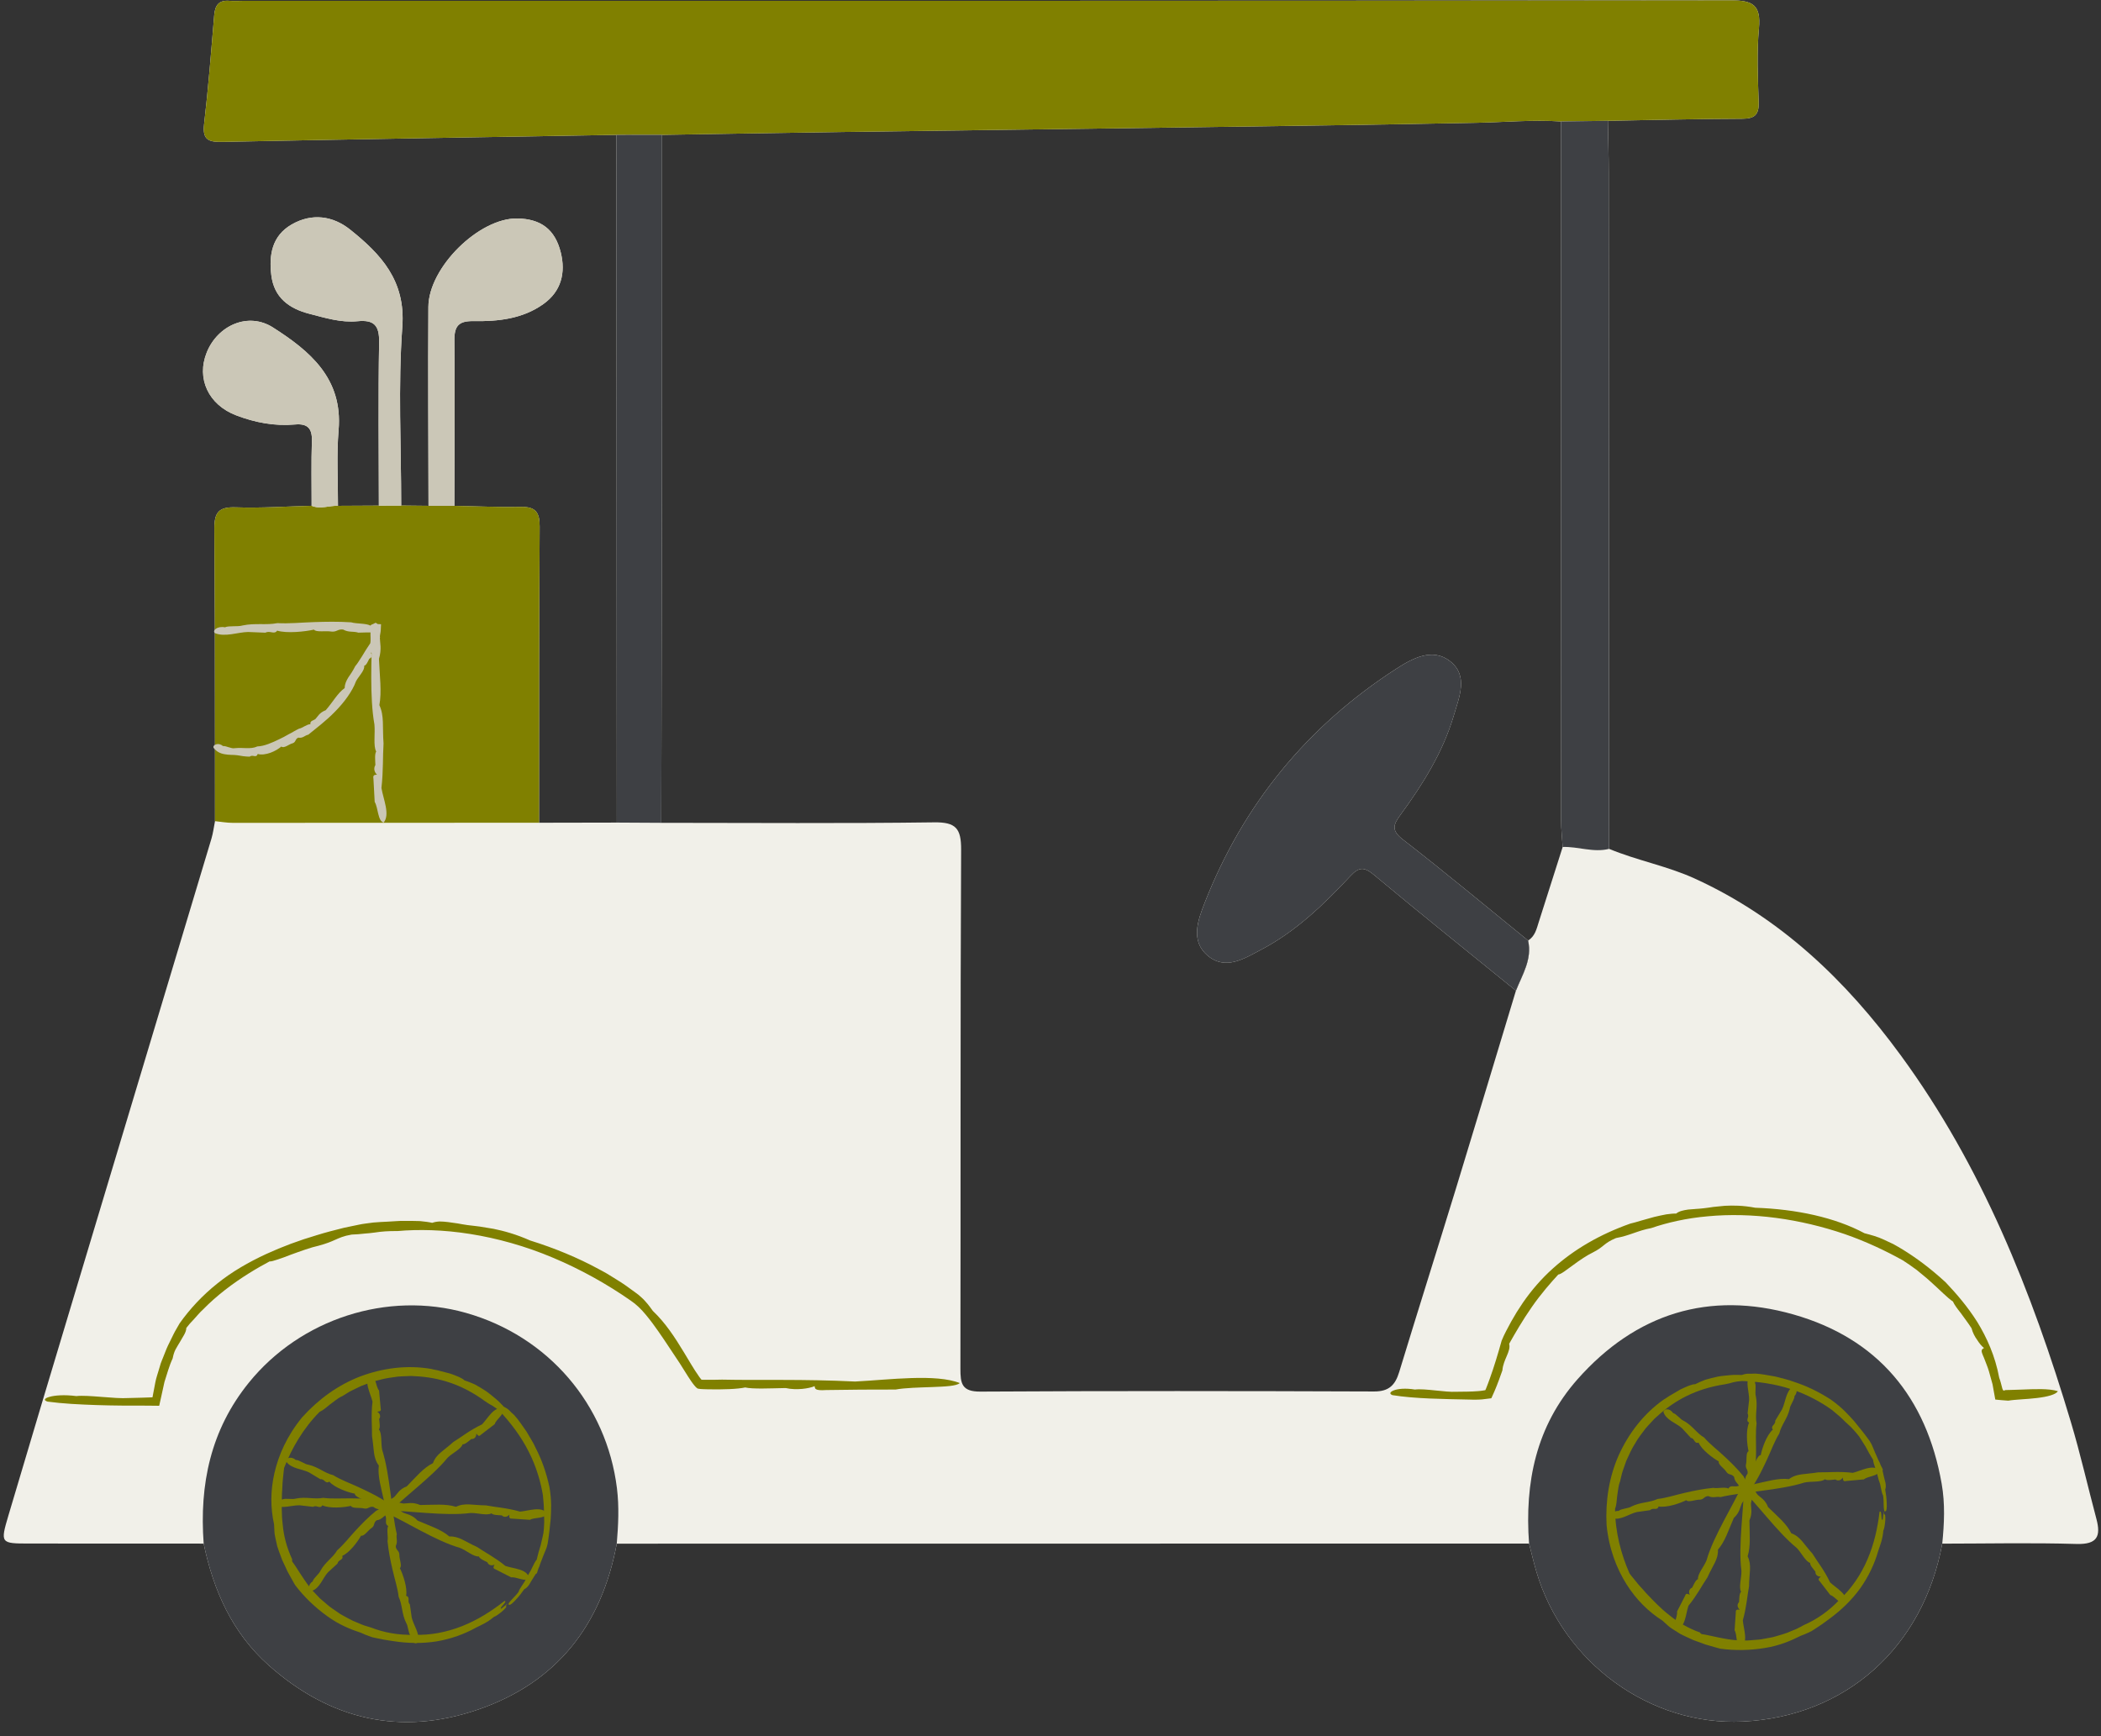 <?xml version="1.0" encoding="UTF-8" standalone="no"?><svg xmlns="http://www.w3.org/2000/svg" xmlns:xlink="http://www.w3.org/1999/xlink" fill="#000000" height="506.9" preserveAspectRatio="xMidYMid meet" version="1" viewBox="-1.1 -0.1 613.3 506.9" width="613.3" zoomAndPan="magnify"><rect x="-1.1" y="-0.1" width="613.3" height="506.9" fill="#333333" stroke="none"/><g clip-rule="evenodd" fill="#f1f0e9" fill-rule="evenodd" id="change1_1"><path d="M610.853,443.315c-2.515-9.418-4.659-18.944-7.454-28.277c-11.393-38.049-25.959-74.662-49.64-107.017 c-16.014-21.88-35.094-40.184-60.128-51.617c-8.087-3.693-16.859-5.274-25.019-8.68c-2.573,0.662-5.106,0.352-7.637-0.015 c2.531,0.367,5.065,0.676,7.638,0.014c-0.034-65.858-0.063-131.714-0.114-197.571c-0.004-4.995-0.166-9.989-0.254-14.984 c-4.562,0.063-9.125,0.127-13.687,0.191c0.006,68.023,0.007,136.046,0.039,204.069c0.001,2.583,0.3,5.166,0.461,7.749 c-2.329,7.307-4.668,14.611-6.982,21.924c-0.643,2.033-1.096,4.156-3.115,5.385c1.239,5.47-1.676,9.934-3.55,14.65 c-5.842,19.292-11.635,38.599-17.539,57.872c-5.464,17.835-11.098,35.618-16.534,53.462c-1.161,3.811-2.983,5.695-7.341,5.679 c-38.307-0.144-76.616-0.188-114.923,0.035c-5.445,0.032-5.829-2.39-5.82-6.7c0.102-50.495-0.045-100.99,0.207-151.483 c0.031-6.209-1.487-8.097-7.868-8.011c-26.549,0.357-53.105,0.143-79.658,0.139c0.068-35.866,0.156-71.732,0.196-107.597 c0.035-31.087,0.015-62.174,0.02-93.26c17.847-0.285,35.694-0.6,53.541-0.85c32.859-0.459,65.718-0.858,98.577-1.323 c28.505-0.403,57.012-0.781,85.514-1.349c8.259-0.164,16.505-0.938,24.776-0.392c4.562-0.062,9.125-0.126,13.687-0.189 c13.053-0.225,26.106-0.569,39.159-0.601c3.672-0.009,4.991-1.128,4.866-4.862c-0.24-7.176-0.576-14.411,0.077-21.535 c0.622-6.785-1.746-8.179-8.255-8.171C359.326,0.197,214.559,0.151,69.792,0.151c-1.306,0-2.62,0.096-3.917-0.011 c-3.095-0.256-4.205,1.301-4.446,4.199c-0.886,10.617-1.717,21.246-2.953,31.825c-0.567,4.847,1.629,5.231,5.551,5.152 c38.27-0.766,76.542-1.382,114.814-2.041c0.037,66.927,0.074,133.854,0.111,200.781c-7.567,0.014-15.133,0.029-22.7,0.044 c0.03-28.814-0.019-57.629,0.176-86.443c0.028-4.174-1.171-5.832-5.413-5.76c-6.489,0.11-12.985-0.191-19.478-0.318 c0.028-16.094,0.174-32.19,0.005-48.283c-0.044-4.224,1.244-5.72,5.562-5.648c7.18,0.12,14.358-0.643,20.452-5.008 c5.192-3.718,6.5-9.122,5.04-15.027c-1.68-6.794-5.858-9.82-12.688-9.931c-11.149-0.182-25.883,14.267-25.958,25.826 c-0.126,19.356,0.012,38.714,0.038,58.07c-2.657-0.027-5.316-0.055-7.974-0.083c0.009-17.414-0.936-34.898,0.332-52.219 c0.986-13.474-6.263-21.16-15.214-28.328c-5.046-4.041-11.194-4.927-17.123-1.492c-5.689,3.296-6.632,8.839-5.907,14.788 c0.795,6.52,5.149,9.73,11.089,11.264c4.612,1.191,9.244,2.643,14.05,2.173c4.838-0.472,6.42,1.202,6.331,6.167 c-0.285,15.885-0.089,31.778-0.078,47.668c-3.979,0.021-7.957,0.042-11.936,0.063c0.028-7.389-0.43-14.818,0.184-22.158 c1.26-15.056-8.421-23.072-19.186-29.929c-7.18-4.573-16.081-0.643-19.292,7.27c-3.108,7.66,0.507,15.314,8.548,18.388 c5.562,2.127,11.263,3.208,17.199,2.681c3.665-0.325,5.057,1.133,4.933,4.829c-0.21,6.296-0.07,12.603-0.077,18.906 c-7.377,0.19-14.766,0.711-22.128,0.454c-4.885-0.17-6.302,1.355-6.261,6.24c0.082,9.83,0.119,19.661,0.142,29.491 c-0.249,0.318-0.261,0.667,0.002,0.938c0.024,10.898,0.031,21.796,0.031,32.694c-0.271,0.181-0.442,0.437-0.39,0.747 c0.11,0.195,0.245,0.37,0.391,0.536c0,6.991-0.001,13.982,0.005,20.973c-0.339,1.703-0.541,3.447-1.038,5.104 c-13.272,44.246-26.582,88.481-39.867,132.723c-6.487,21.602-12.978,43.202-19.38,64.829c-2.428,8.202-2.318,8.24,6.037,8.246 c16.981,0.01,33.962,0.014,50.943,0.02c2.858,13.714,8.347,26.089,19.014,35.558c17.883,15.874,38.431,20.687,61.132,12.879 c22.992-7.908,36.023-24.71,40.44-48.42c88.769-0.01,177.538-0.02,266.307-0.03c0.707,2.728,1.337,5.479,2.132,8.181 c7.841,26.628,33.23,45.074,60.219,43.782c30.058-1.439,52.685-21.61,58.263-51.938c13.059-0.01,26.126-0.296,39.174,0.091 C611.1,450.844,612.229,448.469,610.853,443.315z" fill="inherit"/><path d="M408.404,244.99c-3.437-2.661-2.789-4.337-0.727-7.15c6.567-8.958,12.441-18.347,15.619-29.11 c1.578-5.343,4.256-11.553-1.046-15.749c-5.169-4.091-11.035-0.884-15.731,2.143c-26.004,16.762-44.743,39.65-56.001,68.458 c-1.912,4.893-4.163,10.996,0.862,15.277c5.265,4.485,10.773,0.871,15.698-1.717c10.155-5.337,18.313-13.233,26.053-21.521 c2.462-2.636,3.999-2.667,6.812-0.32c13.699,11.426,27.622,22.583,41.466,33.834c1.875-4.716,4.789-9.18,3.549-14.651 C432.802,264.616,420.781,254.573,408.404,244.99z" fill="inherit"/></g><g id="change2_1"><path d="M178.84,39.275c-38.272,0.659-76.544,1.275-114.814,2.041c-3.922,0.078-6.117-0.306-5.551-5.152 c1.237-10.579,2.067-21.208,2.953-31.825c0.242-2.898,1.352-4.456,4.446-4.199c1.297,0.107,2.611,0.011,3.917,0.011 c144.767,0,289.534,0.046,434.301-0.151c6.509-0.009,8.877,1.385,8.255,8.171c-0.653,7.124-0.317,14.36-0.077,21.535 c0.125,3.734-1.194,4.853-4.866,4.862c-13.054,0.032-26.106,0.376-39.159,0.601c-4.562,0.063-9.125,0.127-13.687,0.189 c-8.271-0.546-16.517,0.228-24.776,0.392c-28.502,0.568-57.009,0.946-85.514,1.349c-32.859,0.465-65.718,0.864-98.577,1.323 c-17.848,0.249-35.694,0.564-53.541,0.85C187.712,39.273,183.276,39.274,178.84,39.275z" fill="#808000"/></g><g id="change3_1"><path d="M58.353,450.562c-1.271-17.273,2.014-33.205,13.224-47.033c15.058-18.575,40.418-26.819,63.339-20.328 c24.031,6.806,41.052,26.775,44.073,51.18c0.677,5.471,0.4,10.801-0.05,16.198c-4.417,23.711-17.448,40.512-40.44,48.42 c-22.7,7.808-43.249,2.995-61.132-12.879C66.7,476.651,61.211,464.276,58.353,450.562z" fill="#3e4044"/></g><g id="change3_2"><path d="M445.246,450.549c-1.308-17.776,2.031-34.295,14.159-47.987c17.02-19.214,38.437-25.893,63.001-18.906 c24.619,7.002,38.841,24.138,43.284,49.418c1.032,5.875,0.756,11.661,0.171,17.5c-5.578,30.328-28.206,50.499-58.264,51.938 c-26.988,1.292-52.377-17.153-60.219-43.782C446.582,456.028,445.952,453.277,445.246,450.549z" fill="#3e4044"/></g><g id="change2_2"><path d="M156.25,240.1c-29.809,0.019-59.618,0.046-89.427,0.034c-1.722-0.001-3.444-0.321-5.166-0.494 c-0.025-28.46,0.057-56.921-0.18-85.378c-0.041-4.885,1.377-6.411,6.261-6.24c7.362,0.257,14.751-0.264,22.128-0.454 c2.562,1.08,5.127-0.106,7.691,0.012c3.979-0.021,7.957-0.042,11.936-0.063c2.173-0.007,4.346-0.014,6.52-0.021 c2.658,0.028,5.317,0.056,7.974,0.083c2.516,0,5.033,0,7.55,0c6.493,0.127,12.989,0.428,19.478,0.318 c4.242-0.072,5.441,1.586,5.413,5.76C156.232,182.471,156.28,211.286,156.25,240.1z" fill="#808000"/></g><g id="change3_3"><path d="M454.557,35.36c4.562-0.064,9.125-0.127,13.687-0.191c0.088,4.995,0.251,9.989,0.254,14.984 c0.051,65.857,0.08,131.713,0.114,197.571c-4.574,1.178-9.024-0.715-13.557-0.546c-0.16-2.583-0.459-5.166-0.461-7.75 C454.564,171.406,454.563,103.383,454.557,35.36z" fill="#3e4044"/></g><g id="change3_4"><path d="M178.84,39.275c4.436-0.001,8.873-0.003,13.309-0.005c-0.005,31.086,0.015,62.174-0.02,93.261 c-0.04,35.866-0.129,71.732-0.196,107.597c-4.327-0.024-8.654-0.048-12.982-0.072C178.913,173.129,178.877,106.202,178.84,39.275z" fill="#3e4044"/></g><g id="change4_1"><path d="M131.536,147.58c-2.517,0-5.034-0.001-7.55,0c-0.026-19.356-0.164-38.714-0.038-58.07 c0.075-11.559,14.809-26.008,25.958-25.826c6.83,0.111,11.008,3.137,12.688,9.931c1.46,5.904,0.152,11.308-5.04,15.027 c-6.094,4.364-13.272,5.127-20.452,5.008c-4.318-0.072-5.607,1.424-5.562,5.648C131.71,115.389,131.564,131.485,131.536,147.58z" fill="#cbc7b7"/></g><g id="change4_2"><path d="M116.012,147.496c-2.173,0.007-4.346,0.014-6.52,0.021c-0.011-15.89-0.207-31.783,0.078-47.668 c0.089-4.965-1.493-6.639-6.331-6.167c-4.805,0.469-9.438-0.982-14.05-2.173c-5.941-1.534-10.295-4.744-11.09-11.264 c-0.725-5.949,0.217-11.492,5.907-14.788c5.929-3.435,12.077-2.549,17.123,1.492c8.951,7.168,16.2,14.853,15.214,28.328 C115.077,112.598,116.021,130.082,116.012,147.496z" fill="#cbc7b7"/></g><g id="change4_3"><path d="M97.557,147.58c-2.563-0.118-5.129,1.068-7.691-0.012c0.007-6.302-0.132-12.61,0.077-18.906 c0.123-3.696-1.269-5.154-4.933-4.829c-5.936,0.526-11.637-0.555-17.199-2.681c-8.041-3.075-11.656-10.729-8.548-18.388 c3.211-7.913,12.112-11.843,19.292-7.27c10.765,6.856,20.446,14.872,19.186,29.929C97.126,132.762,97.584,140.191,97.557,147.58z" fill="#cbc7b7"/></g><g id="change3_5"><path d="M441.409,289.137c-13.844-11.252-27.767-22.409-41.466-33.834c-2.814-2.347-4.35-2.316-6.812,0.32 c-7.74,8.288-15.898,16.184-26.053,21.521c-4.925,2.588-10.433,6.203-15.698,1.717c-5.026-4.281-2.775-10.384-0.862-15.277 c11.258-28.809,29.997-51.696,56.001-68.459c4.696-3.027,10.561-6.234,15.731-2.143c5.302,4.196,2.624,10.405,1.046,15.749 c-3.178,10.763-9.053,20.152-15.619,29.11c-2.062,2.813-2.71,4.489,0.727,7.15c12.377,9.583,24.398,19.626,36.555,29.496 C446.198,279.957,443.284,284.421,441.409,289.137z" fill="#3e4044"/></g><g id="change2_3"><path clip-rule="evenodd" d="M279.058,403.699c-0.927,0.867-4.281,1.011-8.064,1.157c-3.784,0.134-8.006,0.231-10.648,0.724 c-6.749-0.022-13.504,0.046-20.258,0.149c-3.603,0.24-3.228-0.513-3.397-1.135c-1.612,0.694-5.288,1.261-8.441,0.55 c-4.484,0.084-9.64,0.339-11.824-0.172c-2.264,0.489-6.34,0.618-10.746,0.543c-1.094-0.04-2.279-0.024-3.11-0.213 c-0.397-0.245-0.711-0.567-1.014-0.959c-0.35-0.381-0.642-0.863-0.959-1.29c-1.212-1.791-2.281-3.614-3.278-5.153 c-1.977-2.923-4.007-6.109-6.262-9.338c-1.121-1.619-2.324-3.233-3.623-4.803c-1.302-1.576-2.759-3.036-4.497-4.196 c-6.889-4.8-14.606-9.114-22.615-12.466c-7.995-3.39-16.311-5.69-24.138-6.93c-7.83-1.254-15.167-1.393-21.256-0.855 c-2.568-0.027-4.615,0.112-6.644,0.432c-1.019,0.132-2.042,0.25-3.145,0.323c-1.095,0.122-2.263,0.239-3.598,0.272 c-2.435,0.415-3.625,1.014-4.825,1.537c-1.198,0.536-2.395,1.054-4.764,1.701c-2.235,0.477-5.367,1.624-8.165,2.637 c-1.385,0.544-2.694,1.037-3.784,1.382c-1.085,0.356-1.925,0.624-2.427,0.586c-3.332,1.758-8.374,4.719-12.978,8.315 c-2.305,1.793-4.505,3.74-6.402,5.685c-1.015,0.913-1.828,1.935-2.659,2.839c-0.419,0.451-0.824,0.887-1.213,1.305 c-0.36,0.443-0.705,0.866-1.032,1.269c-0.039,1.366-0.994,2.503-1.799,3.985c-0.433,0.719-0.906,1.473-1.336,2.275 c-0.431,0.801-0.672,1.725-0.859,2.653c-1.038,2.193-1.634,4.571-2.396,6.881l-0.952,4.334l-0.34,1.522l-0.17,0.761l-0.043,0.19 c-0.018,0.059-0.008,0.152-0.095,0.123l-0.39-0.004l-3.122-0.034c-2.373-0.006-4.885-0.012-7.471-0.018 c-2.446-0.019-4.946-0.071-7.416-0.154c-4.949-0.175-9.737-0.406-14.101-1.001c-1.276-0.38-0.976-0.96,0.552-1.393 c1.524-0.432,4.29-0.677,7.83-0.223c3.541-0.39,11.169,0.848,15.196,0.57c1.387-0.035,2.751-0.07,4.097-0.104 c0.637-0.022,1.27-0.044,1.898-0.065l0.894-0.034c0.199,0.06,0.168-0.167,0.205-0.308l0.081-0.454 c0.235-1.234,0.467-2.452,0.697-3.657c0.238-1.267,0.692-2.466,1.028-3.684c0.182-0.606,0.363-1.209,0.544-1.81 c0.205-0.592,0.461-1.164,0.687-1.745c0.484-1.148,0.88-2.327,1.411-3.439c0.544-1.11,1.086-2.214,1.625-3.315 c0.531-1.11,1.221-2.125,1.8-3.216c2.958-4.158,6.633-8.132,10.947-11.571c4.292-3.474,9.231-6.298,14.346-8.661 c4.69-2.154,9.601-3.977,14.76-5.494c2.573-0.812,5.21-1.465,7.926-2.152c1.385-0.288,2.784-0.58,4.199-0.875 c1.411-0.322,2.873-0.432,4.335-0.653c0.623-0.031,1.299-0.083,2.011-0.148c0.713-0.056,1.47-0.065,2.245-0.113 c1.553-0.052,3.191-0.255,4.8-0.221c1.608,0,3.179,0.006,4.583,0.059c1.402,0.131,2.636,0.293,3.569,0.511 c0.642-0.234,1.369-0.363,2.155-0.398c0.783-0.003,1.626,0.072,2.508,0.181c0.879,0.124,1.802,0.255,2.747,0.388 c0.94,0.158,1.896,0.359,2.864,0.482c1.122,0.163,2.303,0.24,3.561,0.426c1.256,0.195,2.607,0.405,4.095,0.675 c2.955,0.606,6.458,1.539,10.659,3.399c7.18,2.237,13.963,5.056,20.065,8.377c0.762,0.417,1.532,0.808,2.269,1.244 c0.73,0.448,1.455,0.893,2.174,1.334c1.443,0.878,2.847,1.77,4.16,2.747c0.662,0.479,1.318,0.955,1.969,1.426l0.968,0.72 l1.022,0.909c0.698,0.602,1.173,1.256,1.747,1.878c0.509,0.639,0.97,1.285,1.437,1.922c3.695,3.531,6.32,7.551,9.089,12.118 c1.379,2.253,2.804,4.804,4.408,7.059c0.195,0.263,0.408,0.586,0.577,0.753c0.122,0.138,0.103,0.123,0.118,0.144 c0.005,0.007,0.012,0.01,0.012,0.01c0.007,0.007,0.017,0.007,0.027,0.006c0.032,0.001-0.056-0.005,0.095,0.001l0.576,0.018 c1.615,0.032,3.413,0.004,5.29-0.045c11.12,0.243,23.39-0.201,38.844,0.554c4.927-0.243,10.875-0.846,16.453-1.012 C270.526,402.052,275.752,402.339,279.058,403.699z" fill="#808000" fill-rule="evenodd"/></g><g id="change2_4"><path clip-rule="evenodd" d="M599.603,406.057c-0.54,0.994-3.1,1.638-6.062,1.99c-2.962,0.371-6.298,0.42-8.426,0.781l-2.066-0.159 l-1.06-0.101l-0.53-0.054c-0.038-0.011-0.102,0.006-0.119-0.028l-0.024-0.131l-0.047-0.262l-0.736-4.076l-1.075-3.86 c-0.375-1.282-0.931-2.504-1.388-3.758c-0.564-1.309-0.804-1.897-0.691-2.279c0.088-0.37,0.418-0.478,0.672-0.669 c-0.593-0.446-1.316-1.273-1.958-2.299c-0.722-0.985-1.357-2.175-1.681-3.464c-0.972-1.514-2.16-3.045-3.141-4.435 c-1.066-1.326-1.933-2.518-2.292-3.374c-1.592-1.039-3.828-3.393-6.475-5.75c-1.296-1.206-2.757-2.329-4.109-3.468 c-1.421-1.048-2.81-2.019-4.053-2.807c-4.948-2.75-10.707-5.5-17.013-7.681c-6.307-2.154-13.13-3.801-19.962-4.701 c-6.829-0.91-13.669-1.07-19.932-0.474c-6.271,0.541-11.941,1.864-16.525,3.443c-4.04,0.756-6.104,2.142-10.282,2.911 c-3.629,1.504-3.361,2.495-6.812,4.234c-1.624,0.779-3.814,2.244-5.695,3.645c-1.907,1.371-3.498,2.684-4.348,2.772 c-2.038,2.201-5.077,5.66-7.721,9.478c-2.651,3.776-5.049,7.955-6.617,10.744c0.601,2.174-1.732,4.553-1.977,7.771l-1.037,2.874 l-0.551,1.444l-0.314,0.786l-0.459,1.091c-0.146,0.359-0.326,0.74-0.493,1.112l-0.254,0.561c-0.048,0.086-0.072,0.203-0.139,0.264 l-0.306,0.039c-0.816,0.098-1.634,0.22-2.448,0.298l-1.076,0.057c-0.279,0.02-0.546,0.015-0.815,0.014 c-0.536-0.006-1.082,0.008-1.604-0.026c-7.361-0.159-16.021-0.228-22.59-1.293c-0.975-0.366-0.776-0.949,0.408-1.399 c1.177-0.459,3.373-0.696,6.165-0.238c2.827-0.377,8.845,0.844,12.063,0.649c2.213-0.029,4.35-0.015,6.4-0.186 c0.502-0.053,0.941-0.078,1.395-0.168l0.665-0.109c0.12-0.168,0.181-0.413,0.274-0.612c0.165-0.424,0.329-0.845,0.492-1.265 c0.173-0.469,0.345-0.936,0.516-1.401c1.351-3.74,2.439-7.399,3.488-11.158c0.748-1.911,1.813-3.734,2.785-5.587 c0.535-0.912,1.075-1.833,1.619-2.76c0.59-0.902,1.184-1.812,1.782-2.727c2.481-3.605,5.44-7.055,8.824-10.07 c6.17-5.544,13.705-9.929,22.54-13.051c0.965-0.231,2.083-0.537,3.259-0.902c1.192-0.334,2.454-0.688,3.688-1.034 c1.248-0.292,2.471-0.568,3.574-0.765c1.112-0.157,2.101-0.25,2.87-0.228c0.883-0.726,2.145-0.98,3.547-1.177 c1.411-0.149,2.969-0.19,4.512-0.376c0.899-0.099,1.828-0.239,2.834-0.39c1.008-0.112,2.092-0.232,3.294-0.328 c2.402-0.126,5.296-0.123,8.903,0.565c11.961,0.41,23.302,2.823,31.876,7.44c1.92,0.502,3.834,1.01,5.645,1.866 c0.917,0.405,1.838,0.839,2.773,1.3c0.918,0.493,1.832,1.046,2.78,1.61c3.754,2.322,7.825,5.259,12.491,9.54 c3.205,3.382,6.406,7.094,9.264,11.615c2.778,4.549,5.216,9.934,6.388,16.266c0.362,0.963,0.62,2.007,0.893,3.091 c0.043,0.179,0.05,0.16,0.07,0.207l0.052,0.104c0.034,0.066,0.068,0.13,0.102,0.181c0.073,0.099,0.096,0.227,0.289,0.144 c0.148-0.034,0.273-0.074,0.373-0.114c0.035-0.008,0.022-0.024,0.11-0.028l0.407-0.006l0.814-0.017 c1.082-0.035,2.161-0.069,3.221-0.103C593.051,405.443,596.915,405.232,599.603,406.057z" fill="#808000" fill-rule="evenodd"/></g><g id="change2_5"><path clip-rule="evenodd" d="M549.313,441.097c-0.787,0.735-0.396-3.051-0.741-4.631c-0.24-0.364-0.422-1.163-0.595-2.034 c-0.09-0.435-0.161-0.891-0.267-1.312c-0.13-0.416-0.26-0.804-0.392-1.118c-0.138-0.532-0.285-1.101-0.433-1.672 c-0.076-0.285-0.151-0.57-0.226-0.852c-0.099-0.274-0.196-0.544-0.291-0.807c-0.375-1.051-0.665-1.987-0.701-2.578 c-0.734-1.147-1.457-2.424-2.159-3.798c-0.41-0.654-0.83-1.325-1.257-2.007c-0.217-0.338-0.436-0.679-0.656-1.022 c-0.242-0.327-0.512-0.639-0.775-0.956c-0.497-0.588-0.983-1.107-1.484-1.638c-0.493-0.538-1.109-1-1.717-1.603 c-1.203-1.242-2.444-2.303-3.917-3.498c-3.031-2.202-7.255-4.582-11.973-6.101c-4.706-1.569-9.819-2.245-14.31-2.381 c-1.048,0.081-1.814,0.19-2.564,0.368c-0.747,0.217-1.486,0.432-2.506,0.605c-8.36,1.266-14.554,4.671-19.56,9.207l-0.952,0.848 l-0.868,0.94c-0.573,0.634-1.177,1.249-1.733,1.914c-1.029,1.397-2.164,2.763-3.043,4.375c-1.01,1.532-1.744,3.285-2.575,5.079 c-0.327,0.934-0.662,1.89-1.005,2.871c-0.35,0.978-0.518,2.038-0.795,3.093c-0.338,0.882-0.481,1.7-0.584,2.447 c-0.105,0.746-0.199,1.418-0.287,2.047c-0.131,1.265-0.163,2.358-0.592,3.552c0.015,6.706,1.77,13.277,4.219,18.829 c0.72,1.003,1.551,1.895,2.29,2.863c0.764,0.953,1.678,1.828,2.521,2.859c2.252,2.35,4.271,4.508,6.77,6.431 c2.418,2.009,5.331,3.765,9.079,5.14c-0.226-0.075,0.235,0.46,0.613,0.458c1.671,0.198,6.886,1.616,10.113,1.762 c0.568,0.015,1.196,0.032,1.874,0.05c0.338,0.009,0.689,0.018,1.051,0.027c0.362-0.027,0.735-0.055,1.118-0.084 c0.765-0.061,1.571-0.126,2.409-0.193c0.836-0.078,1.687-0.294,2.568-0.44c0.439-0.081,0.884-0.164,1.333-0.247 c0.447-0.095,0.885-0.251,1.333-0.375c0.888-0.278,1.808-0.496,2.695-0.828c0.877-0.358,1.759-0.718,2.639-1.077 c0.877-0.36,1.685-0.867,2.517-1.283c3.536-1.543,7.257-4.016,10.487-7.509c3.295-3.031,6.118-7.143,8.039-11.638 c1.946-4.498,3.005-9.329,3.526-13.885c0.739-0.66,0.356,1.96,0.765,2.296c0.369,0.752,0.355-4.394,0.516-1.52 c0.834-0.705,0.251,4.151-0.16,4.652c-0.228,2.679-0.932,4.26-1.508,6.016c-1.026,3.617-2.799,7.429-5.244,10.876 c-2.478,3.429-5.612,6.422-8.871,8.812c-0.933,0.643-1.664,1.275-2.388,1.744c-0.721,0.477-1.359,0.899-1.974,1.306 c-0.309,0.201-0.607,0.408-0.92,0.592c-0.326,0.16-0.654,0.32-0.991,0.485c-0.68,0.318-1.412,0.626-2.26,0.933 c-2.599,1.324-6.23,2.914-10.436,3.54c-4.173,0.701-8.796,0.809-13.061,0.199c-1.072-0.263-2.046-0.592-2.971-0.838 c-0.459-0.135-0.911-0.241-1.336-0.382c-0.42-0.156-0.828-0.308-1.223-0.455c-0.794-0.286-1.542-0.556-2.258-0.815 c-0.7-0.296-1.353-0.62-1.997-0.915c-0.638-0.307-1.274-0.58-1.874-0.912c-0.581-0.365-1.158-0.728-1.745-1.098 c-0.57-0.394-1.185-0.739-1.731-1.229c-0.554-0.478-1.116-0.985-1.693-1.531c-4.128-2.625-7.648-6.118-10.518-10.655 c-2.832-4.541-5.085-10.191-5.796-17.228c-0.37-7.121,0.735-14.082,3.542-20.413c2.852-6.275,7.176-12.049,13.149-16.26 c0.659-0.348,1.356-0.933,2.219-1.388c0.836-0.492,1.728-1.017,2.585-1.521c1.79-0.859,3.462-1.609,4.352-1.555 c0.844-0.438,1.875-0.882,2.999-1.314c1.146-0.363,2.408-0.635,3.658-0.92c1.261-0.239,2.55-0.307,3.734-0.435 c1.185-0.135,2.303-0.014,3.236-0.033c1.785-0.609,2.068-0.244,3.884-0.406c2.073,0.088,3.986,0.573,5.87,0.852 c1.835,0.522,3.673,0.851,5.418,1.539c3.563,1.146,7.032,2.774,10.711,5.128c3.482,2.447,5.288,4.583,6.893,6.346 c1.513,1.854,2.812,3.414,4.475,5.719c0.214,0.36,0.411,0.69,0.593,0.996c0.144,0.326,0.278,0.627,0.403,0.911 c0.236,0.571,0.442,1.069,0.641,1.549c0.192,0.481,0.418,0.925,0.631,1.418c0.201,0.499,0.446,1.024,0.775,1.63 c0.413,1.295,1.09,1.825,0.788,2.261c0.343,1.711,0.661,2.766,0.857,3.561c0.129,0.806,0.141,1.345-0.081,1.969 c0.073,0.592,0.183,1.266,0.295,1.948c0.098,0.684,0.107,1.385,0.143,2.014C549.696,440.025,549.651,441.01,549.313,441.097z" fill="#808000" fill-rule="evenodd"/></g><g clip-rule="evenodd" fill="#808000" fill-rule="evenodd" id="change2_7"><path d="M507.134,480.794c-1.678-0.546-1.047-3.509-1.89-4.933l0.354-5.229c-0.103-0.942,0.582-0.794,1.161-0.794 c-0.587-0.461-0.982-1.446-0.211-2.204c0.084-1.156,0.04-2.497,0.588-3.021c-0.756-1.236,0.181-4.209,0.099-6.122 c-0.997-7.401,0.79-18.501,0.714-24.933c0.562-1.292,0.071-2.139,1.07-3.407c0.226-1.263-0.69-1.418-0.467-2.682 c0.342-1.157-0.109-3.499,0.768-3.875c-0.486-2.016-0.833-6.214,0.156-8.335c-1.209-0.75,0.217-1.605-0.439-2.69l0.445-3.911 c0.089-2.29-1.214-5.287,0.141-7.473c0.755-0.595,2.107,0.588,1.563,2.39c0.467,0.974-0.093,2.911,0.268,3.991 c0.604,2.948-0.297,5.377,0.209,7.935c-0.345,2.564-0.123,5.451-0.155,8.322c-0.036,2.626-0.086,5.324-0.47,8.282 c-0.532,1.208-0.404,3.378-1.151,4.273c0.911,0.731,0.137,1.646,0.122,2.641c-0.018,1.156,0.529,2.532-0.436,4.778 c0.02,3.842,0.43,7.47-0.527,10.463c1.266,2.594,0.449,4.847,0.414,8.779c-0.552,2.852-0.705,6.007-1.814,9.923 C507.837,475.522,509.355,479.211,507.134,480.794z" fill="inherit"/><path d="M547.563,429.206c-0.294,1.741-3.309,1.56-4.582,2.607l-5.198,0.471c-0.909,0.257-0.874-0.443-0.969-1.015 c-0.359,0.655-1.26,1.206-2.133,0.571c-1.151,0.105-2.461,0.374-3.068-0.073c-1.085,0.958-4.165,0.541-6.027,0.974 c-7.073,2.28-18.239,2.745-24.473,4.241c-1.376-0.265-2.091,0.388-3.543-0.298c-1.276,0.063-1.221,0.991-2.496,1.057 c-1.2-0.079-3.361,0.906-3.928,0.14c-1.842,0.932-5.804,2.271-8.088,1.829c-0.426,1.357-1.599,0.186-2.481,1.088l-3.869,0.55 c-2.226,0.487-4.751,2.533-7.197,1.796c-0.77-0.573,0.005-2.186,1.879-2.132c0.813-0.706,2.818-0.675,3.766-1.292 c2.685-1.341,5.256-1.07,7.603-2.189c2.564-0.287,5.305-1.202,8.102-1.831c2.558-0.582,5.197-1.135,8.164-1.416 c1.294,0.258,3.382-0.343,4.414,0.197c0.519-1.043,1.578-0.48,2.551-0.674c1.131-0.228,2.365-1.051,4.759-0.556 c3.75-0.8,7.236-1.898,10.354-1.515c2.312-1.731,4.683-1.337,8.561-1.985c2.906,0.048,6.046-0.332,10.086,0.146 C542.242,429.292,545.673,427.248,547.563,429.206z" fill="inherit"/><path d="M488.273,475.608c-1.332-1.154,0.396-3.598,0.172-5.224l2.358-4.608c0.273-0.896,0.844-0.49,1.376-0.26 c-0.359-0.651-0.337-1.701,0.667-2.083c0.528-1.016,1.012-2.249,1.72-2.505c-0.209-1.421,1.814-3.743,2.493-5.507 c1.993-7.107,8.043-16.425,10.557-22.259c1.031-0.937,0.922-1.903,2.344-2.638c0.715-1.046-0.059-1.561,0.654-2.61 c0.776-0.905,1.313-3.2,2.264-3.179c0.37-2.018,1.758-5.945,3.522-7.445c-0.795-1.176,0.851-1.355,0.697-2.604l2.002-3.335 c1.015-2.024,1.064-5.264,3.192-6.664c0.929-0.219,1.671,1.41,0.438,2.803c0.025,1.071-1.279,2.577-1.391,3.699 c-0.656,2.902-2.465,4.713-3.045,7.224c-1.355,2.165-2.325,4.855-3.512,7.429c-1.094,2.35-2.224,4.762-3.762,7.272 c-0.97,0.872-1.722,2.882-2.763,3.385c0.54,1.031-0.532,1.542-0.943,2.434c-0.478,1.036-0.527,2.5-2.302,4.139 c-1.51,3.479-2.569,6.924-4.626,9.246c0.136,2.854-1.498,4.565-3.07,8.111c-1.624,2.363-2.995,5.159-5.536,8.273 C490.957,471.1,490.928,475.045,488.273,475.608z" fill="inherit"/><path d="M537.744,467.956c-1.625,0.685-3.03-1.9-4.572-2.391l-3.094-4.029c-0.69-0.609-0.082-0.958,0.35-1.343 c-0.739,0.057-1.673-0.386-1.593-1.447c-0.688-0.891-1.598-1.822-1.542-2.562c-1.373-0.372-2.635-3.129-3.981-4.418 c-5.623-4.56-11.951-13.404-16.551-17.627c-0.521-1.264-1.444-1.482-1.659-3.041c-0.741-0.999-1.48-0.435-2.222-1.431 c-0.581-1.019-2.567-2.211-2.242-3.1c-1.767-0.969-5.025-3.407-5.907-5.498c-1.35,0.427-1.026-1.182-2.251-1.381l-2.571-2.799 c-1.62-1.514-4.686-2.365-5.43-4.748c0.045-0.946,1.791-1.25,2.781,0.285c1.026,0.249,2.108,1.875,3.133,2.286 c2.578,1.393,3.764,3.62,5.967,4.879c1.636,1.908,3.887,3.603,5.924,5.517c1.872,1.742,3.757,3.576,5.591,5.829 c0.483,1.196,2.107,2.558,2.212,3.698c1.145-0.157,1.244,1.018,1.928,1.703c0.796,0.794,2.143,1.344,3.008,3.572 c2.669,2.617,5.437,4.868,6.766,7.632c2.673,0.948,3.595,3.109,6.176,5.946c1.485,2.415,3.45,4.795,5.148,8.385 C534.918,463.6,538.421,465.349,537.744,467.956z" fill="inherit"/></g><g id="change2_6"><path clip-rule="evenodd" d="M147.546,468.41c-1.076-0.037,1.877-2.437,2.751-3.798c0.088-0.427,0.524-1.12,1.018-1.859 c0.243-0.371,0.516-0.744,0.739-1.116c0.203-0.386,0.385-0.753,0.513-1.067c0.279-0.474,0.577-0.98,0.876-1.489 c0.148-0.255,0.296-0.51,0.443-0.762c0.124-0.264,0.246-0.524,0.365-0.776c0.478-1.008,0.934-1.875,1.327-2.319 c0.292-1.33,0.684-2.745,1.159-4.212c0.173-0.753,0.35-1.524,0.53-2.309c0.086-0.392,0.172-0.788,0.259-1.186 c0.06-0.403,0.09-0.814,0.128-1.224c0.065-0.767,0.087-1.478,0.109-2.208c0.032-0.729-0.077-1.492-0.08-2.347 c0.027-1.729-0.1-3.356-0.296-5.243c-0.587-3.7-1.89-8.37-4.152-12.78c-2.217-4.437-5.356-8.531-8.435-11.802 c-0.798-0.684-1.417-1.148-2.074-1.553c-0.682-0.375-1.356-0.745-2.199-1.344c-6.807-5.016-13.595-6.988-20.341-7.321l-1.273-0.074 l-1.278,0.051c-0.853,0.043-1.715,0.051-2.579,0.128c-1.715,0.26-3.484,0.424-5.245,0.942c-1.797,0.369-3.556,1.09-5.412,1.771 c-0.892,0.429-1.804,0.869-2.74,1.319c-0.939,0.444-1.807,1.074-2.75,1.625c-0.862,0.385-1.542,0.862-2.143,1.317 c-0.602,0.454-1.143,0.862-1.651,1.245c-0.987,0.802-1.783,1.552-2.93,2.092c-4.731,4.753-8.137,10.64-10.331,16.298 c-0.2,1.219-0.243,2.437-0.405,3.643c-0.134,1.214-0.106,2.479-0.239,3.804c-0.069,3.254-0.168,6.208,0.239,9.335 c0.289,3.13,1.107,6.431,2.786,10.054c-0.107-0.213-0.159,0.491,0.11,0.757c1.042,1.321,3.727,6.012,5.905,8.397 c0.391,0.412,0.823,0.868,1.29,1.36c0.233,0.245,0.475,0.5,0.725,0.762c0.275,0.236,0.559,0.48,0.85,0.731 c0.584,0.497,1.2,1.022,1.84,1.567c0.646,0.536,1.401,0.986,2.127,1.505c0.368,0.253,0.741,0.509,1.117,0.768 c0.383,0.249,0.803,0.448,1.207,0.677c0.825,0.431,1.629,0.928,2.492,1.32c0.873,0.367,1.752,0.736,2.628,1.105 c0.875,0.365,1.805,0.579,2.687,0.872c3.592,1.409,7.971,2.292,12.725,2.106c4.473,0.186,9.377-0.725,13.914-2.545 c4.557-1.804,8.721-4.472,12.312-7.325c0.989,0.056-1.135,1.638-1.083,2.164c-0.271,0.793,3.358-2.856,1.439-0.71 c1.089,0.092-2.757,3.113-3.403,3.176c-2.056,1.734-3.671,2.353-5.32,3.188c-3.283,1.832-7.232,3.274-11.399,3.982 c-4.177,0.673-8.509,0.573-12.504-0.041c-1.114-0.205-2.078-0.275-2.922-0.455c-0.847-0.172-1.597-0.325-2.319-0.472 c-0.361-0.076-0.718-0.141-1.069-0.232c-0.344-0.118-0.688-0.236-1.043-0.358c-0.705-0.256-1.441-0.555-2.258-0.939 c-2.774-0.901-6.466-2.345-9.883-4.876c-3.446-2.456-6.792-5.648-9.377-9.094c-0.572-0.944-1.028-1.865-1.508-2.693 c-0.229-0.42-0.474-0.814-0.675-1.215c-0.187-0.408-0.368-0.803-0.543-1.187c-0.359-0.764-0.697-1.484-1.021-2.173 c-0.286-0.705-0.518-1.395-0.765-2.059c-0.234-0.669-0.491-1.311-0.68-1.97c-0.152-0.669-0.304-1.333-0.457-2.01 c-0.125-0.681-0.315-1.361-0.355-2.093c-0.054-0.73-0.093-1.486-0.115-2.28c-1.062-4.775-1.082-9.734,0.097-14.972 c1.208-5.214,3.61-10.802,8.084-16.28c4.774-5.297,10.477-9.437,16.938-11.93c6.454-2.42,13.594-3.445,20.796-2.2 c0.712,0.221,1.619,0.3,2.55,0.588c0.939,0.244,1.941,0.503,2.903,0.753c1.873,0.658,3.586,1.31,4.177,1.978 c0.907,0.287,1.95,0.702,3.05,1.192c1.067,0.554,2.152,1.254,3.238,1.936c1.06,0.723,2.02,1.587,2.948,2.332 c0.934,0.742,1.639,1.619,2.312,2.265c1.693,0.831,1.635,1.29,3.034,2.459c1.403,1.527,2.413,3.224,3.548,4.753 c0.928,1.667,1.996,3.199,2.743,4.919c1.709,3.33,3.011,6.934,3.948,11.2c0.732,4.192,0.499,6.98,0.387,9.361 c-0.241,2.381-0.426,4.403-0.879,7.208c-0.103,0.406-0.197,0.778-0.285,1.124c-0.129,0.333-0.247,0.64-0.359,0.929 c-0.237,0.571-0.443,1.069-0.642,1.548c-0.204,0.476-0.358,0.95-0.556,1.45c-0.21,0.495-0.409,1.039-0.605,1.701 c-0.624,1.208-0.52,2.061-1.042,2.156c-0.967,1.452-1.488,2.424-1.912,3.123c-0.479,0.661-0.851,1.051-1.45,1.336 c-0.367,0.471-0.766,1.024-1.169,1.586c-0.414,0.552-0.903,1.055-1.323,1.525C148.574,467.922,147.846,468.587,147.546,468.41z" fill="#808000" fill-rule="evenodd"/></g><g clip-rule="evenodd" fill="#808000" fill-rule="evenodd" id="change2_8"><path d="M158.534,441.729c-0.546,1.678-3.509,1.047-4.933,1.89l-5.229-0.354c-0.942,0.103-0.794-0.582-0.794-1.161 c-0.461,0.587-1.446,0.982-2.204,0.211c-1.156-0.084-2.497-0.04-3.021-0.588c-1.236,0.756-4.209-0.181-6.122-0.099 c-7.401,0.997-18.501-0.79-24.933-0.714c-1.292-0.562-2.139-0.071-3.407-1.07c-1.263-0.226-1.418,0.69-2.682,0.467 c-1.157-0.342-3.499,0.109-3.875-0.768c-2.016,0.486-6.214,0.833-8.335-0.156c-0.75,1.209-1.605-0.217-2.69,0.439l-3.911-0.445 c-2.29-0.089-5.287,1.214-7.473-0.14c-0.595-0.755,0.588-2.107,2.39-1.563c0.974-0.467,2.911,0.093,3.991-0.268 c2.948-0.604,5.377,0.297,7.935-0.209c2.564,0.345,5.451,0.123,8.322,0.155c2.626,0.036,5.325,0.086,8.282,0.47 c1.208,0.532,3.378,0.404,4.273,1.151c0.731-0.911,1.646-0.137,2.641-0.122c1.156,0.018,2.532-0.529,4.778,0.436 c3.842-0.02,7.47-0.43,10.463,0.527c2.594-1.266,4.847-0.449,8.779-0.414c2.852,0.552,6.007,0.705,9.923,1.814 C153.263,441.026,156.952,439.508,158.534,441.729z" fill="inherit"/><path d="M106.946,401.3c1.741,0.294,1.56,3.309,2.607,4.582l0.471,5.198c0.257,0.909-0.443,0.874-1.015,0.969 c0.655,0.359,1.206,1.26,0.571,2.133c0.105,1.151,0.374,2.461-0.073,3.068c0.958,1.085,0.541,4.165,0.974,6.027 c2.28,7.073,2.745,18.239,4.241,24.473c-0.265,1.376,0.388,2.091-0.298,3.543c0.063,1.276,0.991,1.221,1.057,2.496 c-0.079,1.2,0.906,3.361,0.14,3.928c0.931,1.842,2.271,5.804,1.829,8.088c1.357,0.426,0.186,1.599,1.088,2.481l0.55,3.869 c0.487,2.226,2.533,4.751,1.796,7.197c-0.573,0.77-2.186-0.005-2.132-1.879c-0.706-0.813-0.675-2.818-1.292-3.766 c-1.341-2.685-1.07-5.256-2.189-7.603c-0.287-2.564-1.202-5.305-1.831-8.102c-0.582-2.558-1.135-5.197-1.416-8.164 c0.258-1.294-0.343-3.382,0.197-4.414c-1.043-0.519-0.48-1.578-0.674-2.551c-0.228-1.131-1.051-2.365-0.556-4.759 c-0.8-3.75-1.898-7.236-1.515-10.354c-1.731-2.312-1.337-4.683-1.985-8.561c0.048-2.906-0.332-6.046,0.146-10.086 C107.033,406.621,104.988,403.19,106.946,401.3z" fill="inherit"/><path d="M153.348,460.59c-1.154,1.332-3.598-0.396-5.224-0.172l-4.608-2.358c-0.896-0.273-0.49-0.844-0.26-1.376 c-0.651,0.359-1.701,0.337-2.083-0.667c-1.016-0.528-2.249-1.012-2.505-1.72c-1.422,0.209-3.743-1.814-5.507-2.493 c-7.107-1.993-16.425-8.043-22.259-10.557c-0.937-1.031-1.903-0.922-2.638-2.344c-1.046-0.715-1.561,0.059-2.61-0.654 c-0.905-0.776-3.2-1.313-3.179-2.264c-2.018-0.37-5.945-1.758-7.445-3.521c-1.176,0.795-1.355-0.851-2.604-0.697l-3.335-2.002 c-2.024-1.015-5.264-1.064-6.664-3.192c-0.219-0.929,1.41-1.671,2.803-0.438c1.071-0.025,2.577,1.279,3.699,1.392 c2.902,0.656,4.713,2.465,7.224,3.045c2.165,1.355,4.855,2.325,7.429,3.512c2.35,1.094,4.762,2.224,7.272,3.762 c0.872,0.97,2.882,1.722,3.385,2.763c1.031-0.54,1.542,0.532,2.434,0.943c1.036,0.478,2.5,0.527,4.139,2.302 c3.479,1.51,6.924,2.569,9.246,4.626c2.854-0.136,4.565,1.498,8.111,3.07c2.363,1.624,5.16,2.995,8.273,5.535 C148.84,457.906,152.785,457.935,153.348,460.59z" fill="inherit"/><path d="M145.696,411.119c0.685,1.625-1.9,3.03-2.391,4.572l-4.029,3.094c-0.609,0.69-0.958,0.082-1.343-0.35 c0.057,0.739-0.386,1.673-1.447,1.593c-0.891,0.688-1.822,1.598-2.562,1.542c-0.372,1.373-3.129,2.635-4.418,3.981 c-4.56,5.623-13.404,11.951-17.627,16.551c-1.264,0.521-1.482,1.444-3.041,1.659c-0.999,0.741-0.435,1.48-1.431,2.222 c-1.019,0.581-2.211,2.567-3.1,2.242c-0.969,1.767-3.407,5.025-5.498,5.907c0.427,1.35-1.182,1.026-1.381,2.251l-2.799,2.571 c-1.514,1.62-2.365,4.686-4.748,5.43c-0.946-0.045-1.25-1.791,0.285-2.781c0.249-1.026,1.875-2.108,2.286-3.133 c1.393-2.578,3.62-3.764,4.879-5.968c1.908-1.636,3.603-3.887,5.517-5.924c1.742-1.872,3.576-3.757,5.829-5.591 c1.196-0.483,2.558-2.107,3.698-2.213c-0.157-1.145,1.018-1.244,1.703-1.928c0.794-0.796,1.344-2.143,3.572-3.008 c2.617-2.669,4.868-5.437,7.632-6.766c0.948-2.673,3.109-3.595,5.946-6.176c2.415-1.485,4.795-3.45,8.385-5.148 C141.34,413.945,143.089,410.442,145.696,411.119z" fill="inherit"/></g><g id="change4_4"><path clip-rule="evenodd" d="M110.895,240.053c-1.747-0.437-1.586-4.333-2.62-6.039l-0.365-6.774c-0.227-1.199,0.472-1.1,1.047-1.178 c-0.639-0.514-1.152-1.73-0.479-2.805c-0.055-1.497-0.244-3.218,0.237-3.959c-0.891-1.498-0.262-5.437-0.517-7.89 c-1.423-7.898-0.831-19.388-0.643-27.567l0.646,0.709c-1.82-0.021-3.327-0.006-4.671,0.055c-1.714-0.502-2.764,0.022-4.488-0.914 c-1.649-0.165-1.768,0.758-3.417,0.596c-1.524-0.288-4.501,0.285-5.068-0.571c-2.555,0.586-7.926,1.166-10.758,0.301 c-0.842,1.252-2.089-0.121-3.419,0.598l-5.081-0.204c-2.959,0.051-6.665,1.554-9.629,0.348c-0.852-0.714,0.514-2.142,2.897-1.719 c1.202-0.531,3.759-0.103,5.111-0.528c3.734-0.792,6.963-0.037,10.21-0.692c3.343,0.199,7.047-0.187,10.758-0.301 c3.395-0.104,6.887-0.182,10.744,0.064c1.607,0.479,4.401,0.252,5.619,0.961c0.37-0.401,0.809-0.497,1.293-0.478l1.827,0.073 l-0.089,1.834c-0.031,0.642-0.273,1.362-0.264,2.098c0.017,1.492,0.614,3.218-0.252,6.187c0.198,4.948,0.843,9.568,0.121,13.512 c1.468,3.202,0.846,6.177,1.215,11.225c-0.249,3.724-0.042,7.783-0.613,12.954C110.779,233.212,112.839,237.689,110.895,240.053z" fill="#cbc7b7" fill-rule="evenodd"/></g><g id="change4_5"><path clip-rule="evenodd" d="M108.523,181.718c1.608,0.575,0.798,2.946,1.315,4.272c-0.353,1.436-0.912,2.806-1.425,4.187 c-0.165,0.787-0.768,0.435-1.312,0.237c0.429,0.555,0.519,1.492-0.402,1.801c-0.435,0.856-0.842,1.904-1.498,2.073 c0.267,1.27-1.638,3.091-2.369,4.488c-1.077,2.949-3.429,6.152-6.116,8.874c-2.671,2.758-5.68,4.987-7.809,6.739 c-1.178,0.264-1.499,1.087-2.936,0.873c-0.988,0.431-0.616,1.293-1.674,1.654c-0.516,0.1-1.141,0.532-1.752,0.818 c-0.614,0.277-1.188,0.454-1.512,0.114c-0.678,0.596-1.844,1.338-3.151,1.814c-1.304,0.462-2.732,0.69-3.743,0.362 c-0.473,1.335-1.44,0.043-2.351,0.788c-1.208-0.018-2.427-0.18-3.635-0.414c-1.06-0.15-2.371-0.038-3.678-0.297 c-1.308-0.208-2.577-0.842-3.214-1.969c-0.079-0.471,0.332-0.84,0.881-0.963c0.559-0.125,1.211,0.02,1.865,0.544 c0.956-0.076,2.443,0.853,3.442,0.621c1.29-0.114,2.377-0.054,3.447-0.008c1.065,0.007,2.108-0.021,3.085-0.496 c2.108-0.079,4.29-1.083,6.344-2.066c0.478-0.212,0.94-0.473,1.416-0.701c0.465-0.259,0.935-0.52,1.413-0.786 c0.977-0.47,1.921-1.114,2.996-1.619c1.062-0.191,2.362-1.363,3.355-1.312c-0.144-1.103,0.894-1.014,1.503-1.556 c0.66-0.697,1.086-1.814,2.972-2.537c2.091-2.365,3.439-4.994,5.54-6.47c0.024-1.264,0.483-2.105,1.034-3.059 c0.287-0.468,0.625-0.943,0.99-1.471c0.352-0.535,0.69-1.145,1.041-1.839c0.772-0.874,1.315-1.932,2.062-3.021 c0.635-1.135,1.44-2.321,2.335-3.682c0.216-1.01-0.009-2.329,0.081-3.431C107.109,183.163,107.334,182.232,108.523,181.718z" fill="#cbc7b7" fill-rule="evenodd"/></g></svg>
